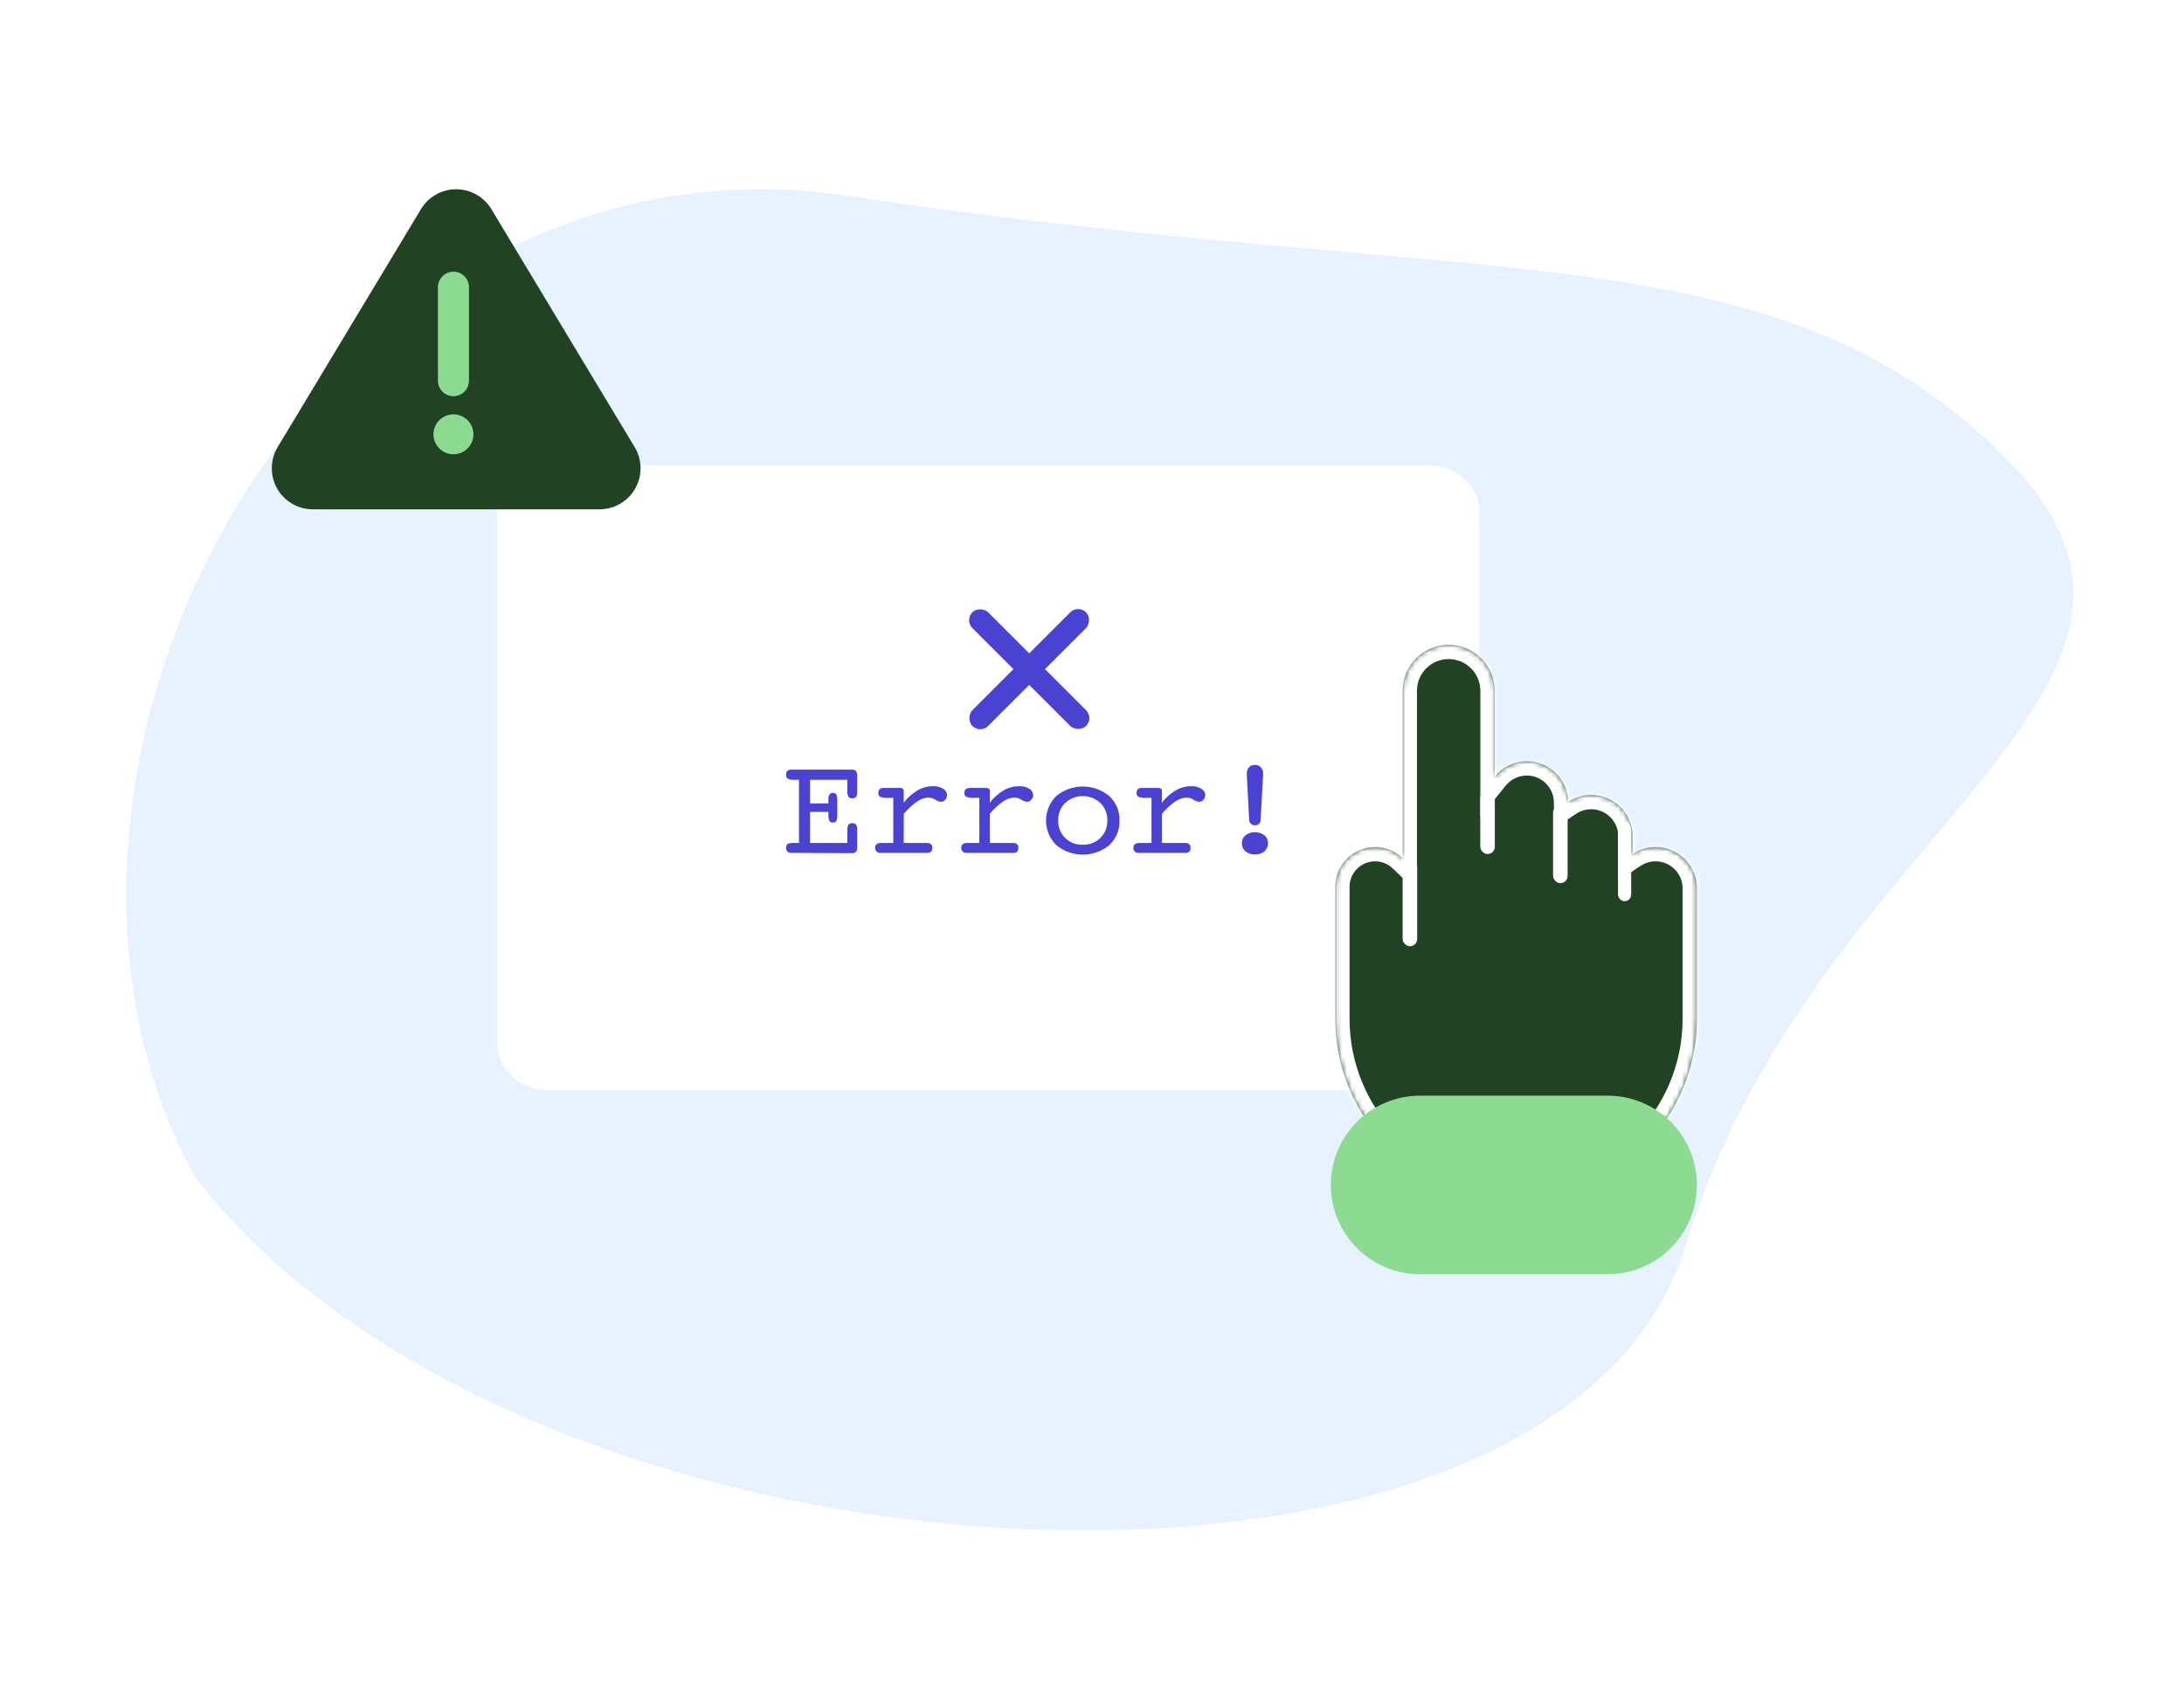 <svg width="450" height="350" viewBox="0 0 450 350" fill="none" xmlns="http://www.w3.org/2000/svg">
<path d="M40.069 242.354C107.687 331.13 321.12 342.63 347.339 256.613C373.558 170.596 460.954 142.077 413.116 94.239C365.278 46.4 305.94 60.2 175.304 40.421C64.788 23.687 -5.469 158.636 40.069 242.354Z" fill="#E8F2FE"/>
<g filter="url(#filter0_d_6960_26974)">
<path d="M302.217 86.879H121.069C115.203 86.879 110.447 91.235 110.447 96.608V205.946C110.447 211.319 115.203 215.675 121.069 215.675H302.217C308.084 215.675 312.84 211.319 312.84 205.946V96.608C312.84 91.235 308.084 86.879 302.217 86.879Z" fill="white"/>
</g>
<path d="M64.463 104.96H123.523C125.021 104.959 126.491 104.561 127.785 103.806C129.079 103.051 130.149 101.966 130.886 100.662C131.622 99.359 132 97.883 131.98 96.386C131.959 94.888 131.542 93.423 130.77 92.14L101.243 43.1C100.49 41.849 99.427 40.814 98.156 40.096C96.885 39.377 95.45 39 93.99 39C92.53 39 91.095 39.377 89.824 40.096C88.553 40.814 87.49 41.849 86.738 43.1L57.211 92.14C56.438 93.424 56.021 94.889 56.001 96.387C55.981 97.885 56.359 99.361 57.096 100.665C57.834 101.968 58.904 103.053 60.199 103.808C61.493 104.563 62.965 104.96 64.463 104.96V104.96Z" fill="#214323"/>
<path d="M93.43 81.65C92.582 81.65 91.768 81.313 91.168 80.713C90.568 80.113 90.231 79.3 90.231 78.451V59.187C90.231 58.339 90.568 57.525 91.168 56.925C91.768 56.326 92.582 55.989 93.43 55.989C94.279 55.989 95.093 56.326 95.693 56.925C96.293 57.525 96.63 58.339 96.63 59.187V78.451C96.63 79.3 96.293 80.113 95.693 80.713C95.093 81.313 94.279 81.65 93.43 81.65Z" fill="#8DDB93"/>
<path d="M93.43 93.618C95.704 93.618 97.547 91.775 97.547 89.503C97.547 87.23 95.704 85.388 93.43 85.388C91.156 85.388 89.313 87.23 89.313 89.503C89.313 91.775 91.156 93.618 93.43 93.618Z" fill="#8DDB93"/>
<path d="M163.701 175.762H163.028C162.886 175.772 162.742 175.754 162.607 175.708C162.471 175.662 162.346 175.59 162.239 175.495C162.143 175.391 162.069 175.268 162.023 175.134C161.977 175 161.96 174.857 161.972 174.716C161.956 174.57 161.974 174.421 162.027 174.284C162.079 174.146 162.164 174.023 162.274 173.925C162.726 173.742 163.216 173.671 163.701 173.716H164.63V160.696H163.701C163.221 160.742 162.737 160.662 162.297 160.463C162.179 160.366 162.087 160.241 162.03 160.098C161.973 159.956 161.953 159.801 161.972 159.649C161.959 159.506 161.976 159.362 162.022 159.226C162.068 159.089 162.142 158.964 162.239 158.859C162.468 158.674 162.758 158.582 163.051 158.603H175.618C175.757 158.593 175.896 158.615 176.025 158.667C176.154 158.72 176.269 158.801 176.361 158.905C176.548 159.151 176.639 159.457 176.616 159.766V163.184C176.648 163.541 176.575 163.901 176.408 164.218C176.308 164.325 176.185 164.408 176.048 164.458C175.911 164.509 175.764 164.526 175.618 164.509C175.468 164.527 175.315 164.508 175.173 164.453C175.032 164.399 174.906 164.31 174.806 164.195C174.614 163.74 174.538 163.245 174.586 162.753V160.696H166.904V165.567H170.687V164.799C170.653 164.427 170.726 164.052 170.896 163.718C170.98 163.608 171.092 163.52 171.22 163.466C171.348 163.411 171.488 163.389 171.627 163.404C171.761 163.391 171.897 163.415 172.019 163.472C172.142 163.529 172.247 163.618 172.323 163.73C172.491 164.175 172.558 164.651 172.52 165.125V167.822C172.562 168.292 172.494 168.766 172.323 169.205C172.237 169.314 172.125 169.399 171.997 169.452C171.869 169.505 171.729 169.524 171.592 169.508C171.454 169.522 171.316 169.498 171.191 169.439C171.066 169.379 170.96 169.286 170.884 169.171C170.721 168.741 170.654 168.281 170.687 167.822V167.311H166.904V173.716H174.586V171.391C174.536 170.903 174.612 170.411 174.806 169.961C174.903 169.843 175.028 169.751 175.171 169.694C175.313 169.637 175.467 169.617 175.618 169.636C175.763 169.621 175.908 169.641 176.043 169.693C176.179 169.746 176.299 169.829 176.396 169.938C176.588 170.293 176.665 170.699 176.616 171.1V174.751C176.631 175.037 176.541 175.318 176.361 175.541C176.264 175.638 176.148 175.713 176.02 175.761C175.892 175.809 175.755 175.829 175.618 175.82L163.701 175.762Z" fill="#4A43D2"/>
<path d="M186.201 173.717H190.993C191.292 173.695 191.589 173.781 191.829 173.961C191.925 174.061 191.998 174.179 192.044 174.31C192.09 174.44 192.108 174.579 192.096 174.717C192.111 174.863 192.096 175.01 192.052 175.15C192.008 175.29 191.936 175.419 191.841 175.53C191.567 175.713 191.239 175.795 190.912 175.763H181.467C181.315 175.776 181.162 175.76 181.017 175.714C180.871 175.668 180.736 175.594 180.62 175.496C180.517 175.395 180.438 175.273 180.388 175.139C180.338 175.004 180.318 174.86 180.329 174.717C180.319 174.577 180.339 174.437 180.389 174.306C180.44 174.175 180.518 174.057 180.62 173.961C180.889 173.778 181.212 173.692 181.536 173.717H184.054V164.416H183.068C182.479 164.466 181.886 164.391 181.327 164.196C181.204 164.102 181.107 163.978 181.046 163.835C180.985 163.692 180.962 163.536 180.979 163.382C180.968 163.243 180.987 163.104 181.035 162.973C181.083 162.843 181.159 162.724 181.258 162.626C181.504 162.441 181.809 162.35 182.117 162.371H185.412C185.62 162.361 185.826 162.414 186.004 162.522C186.068 162.575 186.12 162.643 186.154 162.719C186.188 162.796 186.204 162.879 186.201 162.963V165.428C186.981 164.4 187.95 163.532 189.056 162.87C190.032 162.314 191.135 162.022 192.258 162.022C192.991 161.988 193.717 162.17 194.347 162.545C194.584 162.679 194.781 162.873 194.92 163.108C195.058 163.342 195.133 163.609 195.136 163.882C195.137 164.057 195.103 164.231 195.035 164.393C194.967 164.555 194.867 164.701 194.742 164.823C194.635 164.952 194.502 165.055 194.352 165.128C194.202 165.2 194.038 165.239 193.871 165.242C193.457 165.182 193.06 165.031 192.711 164.8C192.29 164.532 191.806 164.379 191.307 164.358C190.473 164.402 189.669 164.68 188.986 165.161C187.955 165.88 187.026 166.737 186.224 167.707L186.201 173.717Z" fill="#4A43D2"/>
<path d="M203.944 173.716H208.736C209.032 173.689 209.326 173.777 209.56 173.961C209.656 174.06 209.729 174.179 209.775 174.309C209.821 174.44 209.839 174.579 209.827 174.716C209.844 174.862 209.831 175.01 209.787 175.151C209.743 175.291 209.669 175.42 209.571 175.53C209.299 175.714 208.97 175.796 208.643 175.762H199.209C198.9 175.784 198.593 175.689 198.35 175.495C198.25 175.393 198.172 175.271 198.122 175.137C198.072 175.003 198.051 174.859 198.06 174.716C198.051 174.576 198.073 174.435 198.125 174.304C198.178 174.173 198.259 174.056 198.362 173.961C198.63 173.776 198.954 173.69 199.279 173.716H201.785V164.416H200.81C200.217 164.466 199.62 164.391 199.058 164.195C198.935 164.101 198.838 163.977 198.777 163.834C198.716 163.692 198.693 163.536 198.71 163.381C198.701 163.242 198.722 163.102 198.772 162.972C198.822 162.841 198.9 162.723 199 162.626C199.247 162.44 199.551 162.35 199.859 162.37H203.143C203.351 162.358 203.558 162.411 203.735 162.521C203.803 162.572 203.857 162.639 203.894 162.716C203.93 162.793 203.947 162.878 203.944 162.963V165.427C204.72 164.397 205.69 163.529 206.798 162.87C207.773 162.311 208.877 162.018 210.001 162.021C210.729 161.987 211.452 162.169 212.078 162.544C212.318 162.676 212.518 162.869 212.659 163.104C212.799 163.339 212.875 163.607 212.878 163.881C212.877 164.057 212.841 164.232 212.771 164.393C212.701 164.555 212.6 164.701 212.472 164.823C212.366 164.951 212.233 165.055 212.083 165.127C211.933 165.199 211.769 165.238 211.602 165.241C211.188 165.181 210.792 165.03 210.442 164.8C210.016 164.531 209.528 164.379 209.026 164.358C208.192 164.401 207.388 164.679 206.705 165.16C205.671 165.877 204.742 166.733 203.944 167.706V173.716Z" fill="#4A43D2"/>
<path d="M230.667 169.089C230.7 170.036 230.529 170.978 230.166 171.852C229.804 172.727 229.259 173.513 228.567 174.158C227.028 175.428 225.096 176.122 223.101 176.122C221.107 176.122 219.175 175.428 217.636 174.158C216.967 173.497 216.436 172.71 216.074 171.842C215.712 170.974 215.525 170.042 215.525 169.101C215.525 168.16 215.712 167.229 216.074 166.36C216.436 165.492 216.967 164.705 217.636 164.044C219.173 162.773 221.103 162.078 223.096 162.078C225.088 162.078 227.019 162.773 228.555 164.044C229.247 164.685 229.793 165.467 230.157 166.337C230.522 167.208 230.696 168.146 230.667 169.089V169.089ZM223.09 174.077C223.761 174.103 224.43 173.992 225.057 173.75C225.683 173.508 226.254 173.141 226.733 172.67C227.205 172.204 227.575 171.645 227.821 171.029C228.066 170.413 228.182 169.753 228.161 169.089C228.182 168.423 228.067 167.759 227.821 167.139C227.576 166.519 227.206 165.956 226.733 165.486C225.744 164.566 224.445 164.056 223.096 164.056C221.746 164.056 220.447 164.566 219.458 165.486C218.99 165.958 218.622 166.522 218.379 167.141C218.136 167.761 218.021 168.424 218.042 169.089C218.019 169.754 218.133 170.415 218.377 171.033C218.62 171.651 218.988 172.213 219.458 172.682C219.936 173.144 220.501 173.506 221.121 173.746C221.741 173.985 222.403 174.098 223.067 174.077H223.09Z" fill="#4A43D2"/>
<path d="M239.417 173.716H244.209C244.505 173.689 244.8 173.777 245.033 173.961C245.132 174.058 245.207 174.177 245.253 174.308C245.299 174.439 245.315 174.578 245.3 174.716C245.316 174.861 245.303 175.008 245.261 175.148C245.219 175.288 245.15 175.418 245.056 175.53C244.778 175.712 244.447 175.794 244.116 175.762H234.671C234.519 175.776 234.366 175.759 234.221 175.713C234.075 175.667 233.94 175.593 233.824 175.495C233.721 175.395 233.642 175.273 233.592 175.138C233.542 175.004 233.522 174.859 233.534 174.716C233.523 174.577 233.543 174.436 233.593 174.306C233.644 174.175 233.722 174.057 233.824 173.961C234.093 173.778 234.416 173.692 234.74 173.716H237.258V164.416H236.272C235.683 164.467 235.09 164.391 234.532 164.195C234.408 164.101 234.311 163.977 234.25 163.834C234.189 163.692 234.166 163.536 234.183 163.381C234.172 163.243 234.191 163.103 234.239 162.973C234.287 162.842 234.363 162.724 234.462 162.626C234.708 162.44 235.013 162.35 235.321 162.37H238.616C238.824 162.361 239.03 162.413 239.208 162.521C239.272 162.575 239.324 162.642 239.358 162.719C239.392 162.795 239.408 162.879 239.405 162.963V165.427C240.185 164.4 241.154 163.532 242.26 162.87C243.236 162.314 244.339 162.021 245.462 162.021C246.191 161.987 246.914 162.169 247.54 162.544C247.779 162.676 247.98 162.869 248.12 163.104C248.261 163.339 248.337 163.607 248.34 163.881C248.337 164.235 248.195 164.573 247.946 164.823C247.838 164.953 247.703 165.057 247.551 165.13C247.398 165.202 247.232 165.24 247.064 165.241C246.649 165.181 246.253 165.03 245.903 164.8C245.482 164.533 244.998 164.38 244.499 164.358C243.666 164.402 242.862 164.68 242.178 165.16C241.145 165.877 240.215 166.733 239.417 167.706V173.716Z" fill="#4A43D2"/>
<path d="M255.882 173.774C255.873 173.461 255.935 173.149 256.064 172.863C256.193 172.577 256.385 172.324 256.625 172.124C257.193 171.715 257.875 171.495 258.575 171.495C259.274 171.495 259.956 171.715 260.524 172.124C260.765 172.324 260.956 172.577 261.085 172.863C261.214 173.149 261.276 173.461 261.267 173.774C261.277 174.092 261.215 174.407 261.087 174.697C260.958 174.987 260.766 175.244 260.524 175.449C259.971 175.896 259.273 176.124 258.563 176.088C257.859 176.121 257.167 175.889 256.625 175.437C256.384 175.234 256.192 174.979 256.064 174.691C255.935 174.403 255.873 174.09 255.882 173.774ZM260.257 159.591L259.747 168.973C259.75 169.121 259.722 169.269 259.664 169.405C259.606 169.542 259.519 169.664 259.41 169.764C259.297 169.87 259.164 169.953 259.018 170.007C258.873 170.06 258.718 170.085 258.563 170.078C258.262 170.082 257.971 169.97 257.751 169.764C257.529 169.559 257.396 169.275 257.379 168.973L256.892 159.591V159.452C256.866 158.968 257.028 158.493 257.345 158.127C257.5 157.962 257.69 157.833 257.9 157.748C258.111 157.664 258.337 157.627 258.563 157.638C258.793 157.624 259.023 157.66 259.238 157.745C259.452 157.829 259.646 157.959 259.805 158.127C260.121 158.493 260.283 158.968 260.257 159.452V159.591Z" fill="#4A43D2"/>
<rect x="198.728" y="127.813" width="4.6" height="33.119" rx="2.3" transform="rotate(-45 198.728 127.813)" fill="#4A43D2"/>
<rect x="201.98" y="151.232" width="4.6" height="33.119" rx="2.3" transform="rotate(-135 201.98 151.232)" fill="#4A43D2"/>
<mask id="path-14-inside-1_6960_26974" fill="white">
<path fill-rule="evenodd" clip-rule="evenodd" d="M298.486 132.877C293.255 132.877 289.014 137.118 289.014 142.35V176.842C287.539 175.426 285.536 174.557 283.331 174.557C278.797 174.557 275.121 178.232 275.121 182.766V187.187V208.026V209.921C275.121 230.498 291.802 247.179 312.38 247.179C332.957 247.179 349.638 230.498 349.638 209.921V187.187L349.638 183.082C349.638 178.373 345.822 174.557 341.113 174.557C339.361 174.557 337.732 175.085 336.377 175.992V172.346C336.377 167.638 332.56 163.821 327.852 163.821C326.099 163.821 324.469 164.35 323.114 165.258C323.038 160.615 319.251 156.874 314.59 156.874C311.912 156.874 309.522 158.109 307.959 160.041V142.35C307.959 137.118 303.718 132.877 298.486 132.877Z"/>
</mask>
<path fill-rule="evenodd" clip-rule="evenodd" d="M298.486 132.877C293.255 132.877 289.014 137.118 289.014 142.35V176.842C287.539 175.426 285.536 174.557 283.331 174.557C278.797 174.557 275.121 178.232 275.121 182.766V187.187V208.026V209.921C275.121 230.498 291.802 247.179 312.38 247.179C332.957 247.179 349.638 230.498 349.638 209.921V187.187L349.638 183.082C349.638 178.373 345.822 174.557 341.113 174.557C339.361 174.557 337.732 175.085 336.377 175.992V172.346C336.377 167.638 332.56 163.821 327.852 163.821C326.099 163.821 324.469 164.35 323.114 165.258C323.038 160.615 319.251 156.874 314.59 156.874C311.912 156.874 309.522 158.109 307.959 160.041V142.35C307.959 137.118 303.718 132.877 298.486 132.877Z" fill="#214323"/>
<path d="M289.014 176.842L286.975 178.967L291.959 183.75V176.842H289.014ZM349.638 187.187L352.584 187.187L352.584 187.187L349.638 187.187ZM349.638 183.082L346.693 183.082L346.693 183.082L349.638 183.082ZM336.377 175.992H333.432V181.508L338.015 178.44L336.377 175.992ZM323.114 165.258L320.169 165.306L320.257 170.715L324.753 167.705L323.114 165.258ZM307.959 160.041H305.014V168.364L310.249 161.894L307.959 160.041ZM291.959 142.35C291.959 138.745 294.882 135.823 298.486 135.823V129.932C291.628 129.932 286.068 135.492 286.068 142.35H291.959ZM291.959 176.842V142.35H286.068V176.842H291.959ZM283.331 177.502C284.746 177.502 286.026 178.057 286.975 178.967L291.053 174.716C289.052 172.796 286.326 171.611 283.331 171.611V177.502ZM278.067 182.766C278.067 179.859 280.423 177.502 283.331 177.502V171.611C277.17 171.611 272.176 176.605 272.176 182.766H278.067ZM278.067 187.187V182.766H272.176V187.187H278.067ZM278.067 208.026V187.187H272.176V208.026H278.067ZM278.067 209.921V208.026H272.176V209.921H278.067ZM312.38 244.234C293.429 244.234 278.067 228.871 278.067 209.921H272.176C272.176 232.125 290.176 250.125 312.38 250.125V244.234ZM346.693 209.921C346.693 228.871 331.33 244.234 312.38 244.234V250.125C334.584 250.125 352.584 232.125 352.584 209.921H346.693ZM346.693 187.187V209.921H352.584V187.187H346.693ZM346.693 183.082L346.693 187.187L352.584 187.187L352.584 183.082L346.693 183.082ZM341.113 177.502C344.195 177.502 346.693 180 346.693 183.082H352.584C352.584 176.747 347.448 171.611 341.113 171.611V177.502ZM338.015 178.44C338.9 177.847 339.962 177.502 341.113 177.502V171.611C338.759 171.611 336.563 172.323 334.739 173.544L338.015 178.44ZM333.432 172.346V175.992H339.322V172.346H333.432ZM327.852 166.766C330.933 166.766 333.432 169.265 333.432 172.346H339.322C339.322 166.011 334.187 160.875 327.852 160.875V166.766ZM324.753 167.705C325.638 167.112 326.7 166.766 327.852 166.766V160.875C325.497 160.875 323.3 161.588 321.475 162.81L324.753 167.705ZM314.59 159.82C317.64 159.82 320.119 162.268 320.169 165.306L326.059 165.209C325.957 158.961 320.861 153.929 314.59 153.929V159.82ZM310.249 161.894C311.276 160.624 312.838 159.82 314.59 159.82V153.929C310.985 153.929 307.767 155.595 305.669 158.188L310.249 161.894ZM305.014 142.35V160.041H310.904V142.35H305.014ZM298.486 135.823C302.091 135.823 305.014 138.745 305.014 142.35H310.904C310.904 135.492 305.345 129.932 298.486 129.932V135.823Z" fill="white" mask="url(#path-14-inside-1_6960_26974)"/>
<rect x="305" y="163" width="3" height="13" rx="1.5" fill="white"/>
<rect x="320" y="166" width="3" height="16" rx="1.5" fill="white"/>
<rect x="333.38" y="169.459" width="2.71" height="16.258" rx="1.355" fill="white"/>
<rect x="289" y="177" width="3" height="18" rx="1.5" fill="white"/>
<path d="M274.201 244.193C274.201 234.032 282.439 225.794 292.601 225.794H331.239C341.401 225.794 349.639 234.032 349.639 244.193V244.193C349.639 254.355 341.401 262.593 331.239 262.593H292.601C282.439 262.593 274.201 254.355 274.201 244.193V244.193Z" fill="#8DDB93"/>
<defs>
<filter id="filter0_d_6960_26974" x="102.447" y="86.879" width="210.393" height="137.795" filterUnits="userSpaceOnUse" color-interpolation-filters="sRGB">
<feFlood flood-opacity="0" result="BackgroundImageFix"/>
<feColorMatrix in="SourceAlpha" type="matrix" values="0 0 0 0 0 0 0 0 0 0 0 0 0 0 0 0 0 0 127 0" result="hardAlpha"/>
<feOffset dx="-8" dy="9"/>
<feComposite in2="hardAlpha" operator="out"/>
<feColorMatrix type="matrix" values="0 0 0 0 0.027 0 0 0 0 0.016 0 0 0 0 0.2 0 0 0 0.1 0"/>
<feBlend mode="normal" in2="BackgroundImageFix" result="effect1_dropShadow_6960_26974"/>
<feBlend mode="normal" in="SourceGraphic" in2="effect1_dropShadow_6960_26974" result="shape"/>
</filter>
</defs>
</svg>
